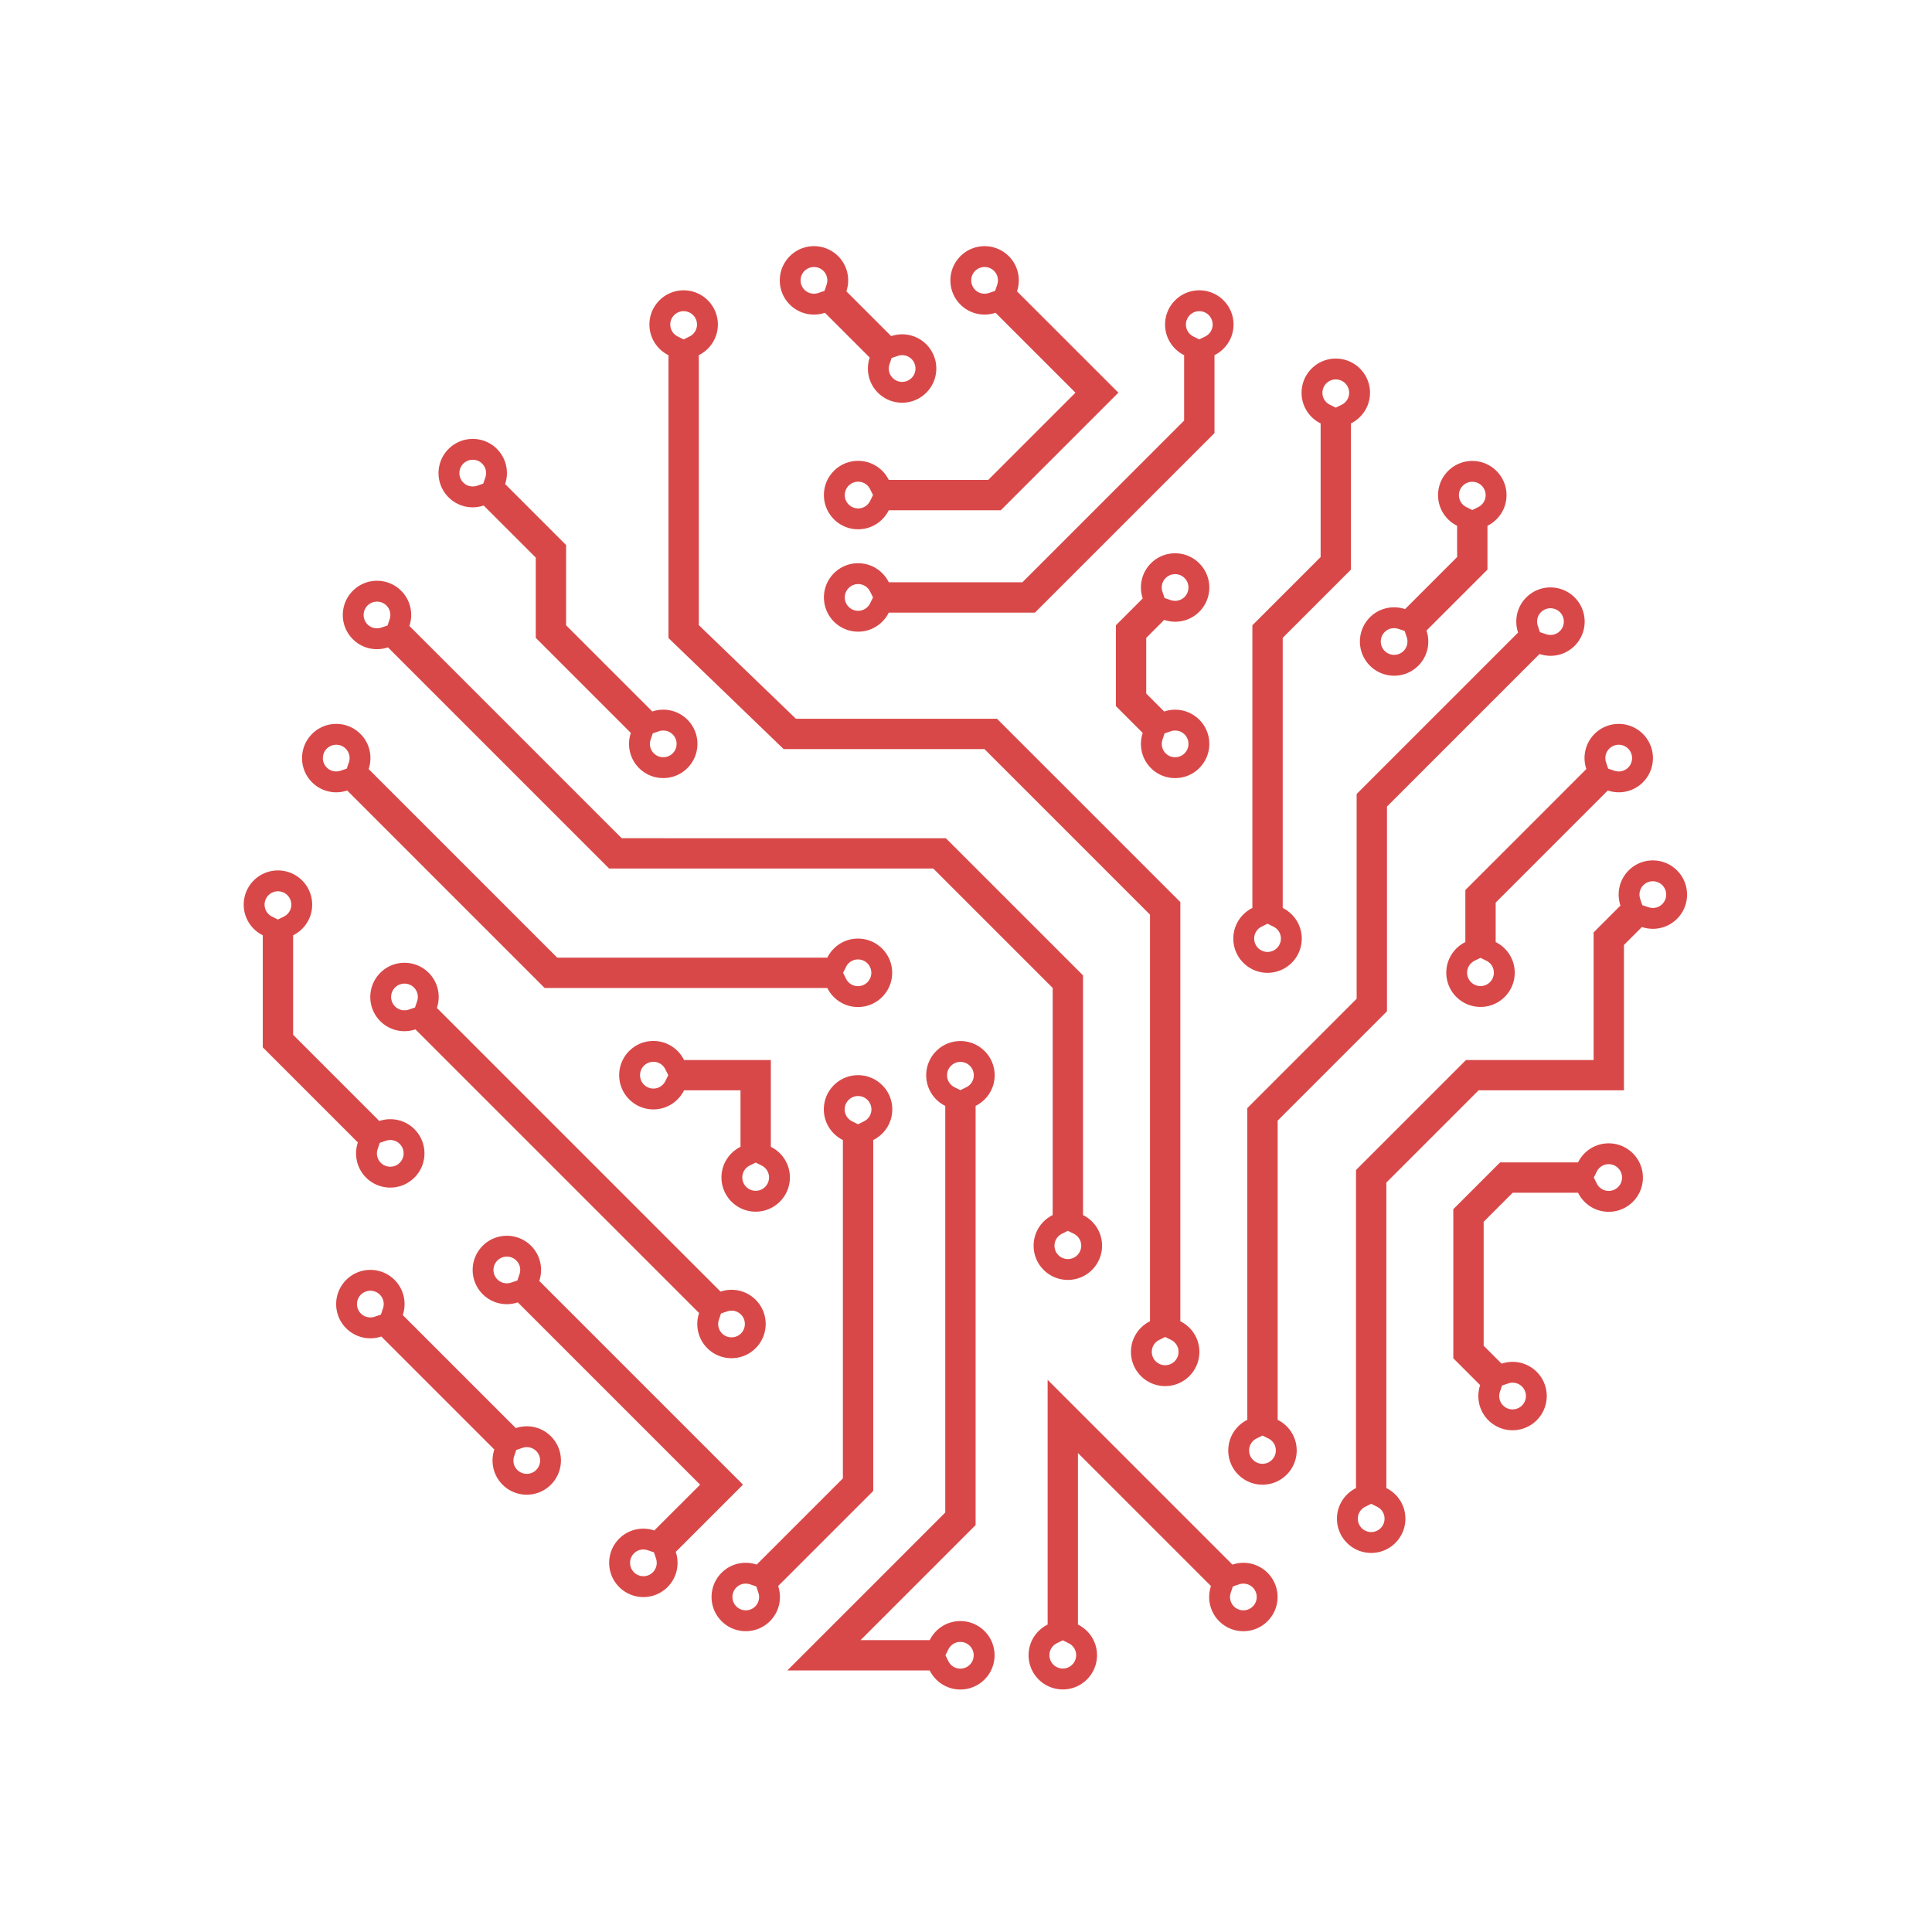 <svg xmlns="http://www.w3.org/2000/svg" width="936" height="936" fill="none"><g clip-path="url(#a)"><mask id="b" width="936" height="937" x="0" y="0" maskUnits="userSpaceOnUse" style="mask-type:luminance"><path fill="#fff" d="M0 0h936v936.003H0V0Z"/></mask><g fill="#D94848" mask="url(#b)"><path d="M182.655 281.369a16.49 16.49 0 0 0-11.72 4.859c-6.475 6.475-6.475 16.973 0 23.439a16.468 16.468 0 0 0 11.692 4.841c1.8 0 3.6-.295 5.319-.873l107.145 107.146h157.056l57.844 57.844v110.04c-5.465 2.71-9.231 8.331-9.231 14.843 0 9.157 7.422 16.577 16.579 16.577s16.577-7.42 16.577-16.577c0-6.512-3.765-12.133-9.23-14.843V472.536l-66.45-66.449H301.182l-102.84-102.84c1.948-5.776.633-12.418-3.968-17.019a16.533 16.533 0 0 0-11.719-4.859Zm334.693 314.928 2.856 1.415c2.232 1.112 3.619 3.325 3.619 5.796a6.48 6.48 0 0 1-6.475 6.475 6.48 6.48 0 0 1-6.476-6.475c0-2.461 1.387-4.684 3.619-5.796l2.857-1.415ZM182.655 291.472c1.727 0 3.352.671 4.573 1.892 1.746 1.745 2.334 4.289 1.534 6.649l-1.02 3.023-3.02 1.02a6.53 6.53 0 0 1-2.104.339 6.392 6.392 0 0 1-4.555-1.883 6.478 6.478 0 0 1 0-9.157 6.566 6.566 0 0 1 4.592-1.883Z"/><path d="M331.204 140.653c-9.156 0-16.578 7.421-16.578 16.579 0 6.51 3.766 12.132 9.23 14.841v137.033l55.816 53.822h97.283l80.189 80.19v196.99c-5.465 2.709-9.23 8.33-9.23 14.842 0 9.158 7.421 16.578 16.578 16.578 9.156 0 16.578-7.42 16.578-16.578 0-6.512-3.766-12.133-9.23-14.842v-203.08l-88.806-88.804h-97.428l-47.054-45.372V172.065c5.464-2.711 9.231-8.331 9.231-14.843 0-9.148-7.421-16.569-16.579-16.569Zm233.288 507.079 2.856 1.413c2.232 1.112 3.619 3.325 3.619 5.787a6.477 6.477 0 0 1-6.475 6.474 6.479 6.479 0 0 1-6.476-6.474c0-2.462 1.387-4.684 3.619-5.787l2.857-1.413ZM331.204 150.756a6.478 6.478 0 0 1 6.475 6.476c0 2.461-1.387 4.684-3.617 5.785l-2.858 1.415-2.856-1.415c-2.23-1.111-3.617-3.324-3.617-5.785 0-3.574 2.911-6.476 6.473-6.476Zm419.955 133.828a16.49 16.49 0 0 0-11.72 4.859c-4.602 4.601-5.916 11.241-3.968 17.018l-78.216 78.215v99.193l-52.966 52.967v151.032c-5.465 2.708-9.23 8.329-9.23 14.841 0 9.158 7.42 16.578 16.577 16.578 9.157 0 16.579-7.42 16.579-16.578 0-6.512-3.767-12.133-9.231-14.841V542.917l52.967-52.968v-99.192l73.908-73.908a16.74 16.74 0 0 0 5.318.872c4.232 0 8.467-1.606 11.691-4.84 6.476-6.474 6.476-16.973 0-23.438a16.495 16.495 0 0 0-11.709-4.859ZM611.636 695.491l2.856 1.413c2.232 1.112 3.619 3.325 3.619 5.787a6.48 6.48 0 0 1-6.475 6.476 6.48 6.48 0 0 1-6.475-6.476c0-2.462 1.387-4.684 3.619-5.796l2.856-1.404Zm139.523-400.804c1.726 0 3.352.67 4.573 1.892a6.417 6.417 0 0 1 1.892 4.574 6.42 6.42 0 0 1-1.892 4.574 6.396 6.396 0 0 1-4.555 1.883 6.766 6.766 0 0 1-2.104-.341l-3.021-1.018-1.02-3.023c-.789-2.36-.201-4.904 1.535-6.649a6.536 6.536 0 0 1 4.592-1.892Zm-522.123-82.046a16.492 16.492 0 0 0-11.72 4.859c-6.474 6.475-6.474 16.973 0 23.439a16.47 16.47 0 0 0 11.692 4.841c1.8 0 3.602-.295 5.319-.873l25.229 25.23v38.878l46.07 46.069c-1.948 5.777-.634 12.419 3.968 17.02a16.534 16.534 0 0 0 11.72 4.857c4.242 0 8.485-1.616 11.718-4.857 6.476-6.476 6.476-16.973 0-23.44a16.467 16.467 0 0 0-11.69-4.84c-1.802 0-3.602.293-5.319.873l-41.763-41.762v-38.878l-29.536-29.538c1.947-5.776.632-12.418-3.969-17.019a16.486 16.486 0 0 0-11.719-4.859Zm92.314 141.286c1.726 0 3.342.67 4.554 1.882a6.424 6.424 0 0 1 1.892 4.575 6.416 6.416 0 0 1-1.892 4.573 6.418 6.418 0 0 1-4.572 1.892 6.425 6.425 0 0 1-4.574-1.892c-1.746-1.744-2.334-4.288-1.534-6.649l1.019-3.021 3.023-1.02c.66-.23 1.368-.34 2.084-.34Zm-92.314-131.183a6.43 6.43 0 0 1 4.575 1.893c1.744 1.744 2.332 4.288 1.533 6.648l-1.02 3.023-3.012 1.02c-.68.229-1.378.34-2.094.34a6.397 6.397 0 0 1-4.556-1.884 6.422 6.422 0 0 1-1.892-4.573c0-1.727.67-3.352 1.892-4.574a6.426 6.426 0 0 1 4.574-1.893ZM134.656 421.7c-9.157 0-16.578 7.42-16.578 16.579 0 6.51 3.766 12.132 9.23 14.841v54.289l46.07 46.071c-1.947 5.776-.634 12.416 3.969 17.019a16.53 16.53 0 0 0 11.719 4.858c4.242 0 8.486-1.617 11.72-4.858 6.474-6.476 6.474-16.974 0-23.439a16.47 16.47 0 0 0-11.694-4.84c-1.798 0-3.6.292-5.317.872l-41.761-41.761v-48.202c5.464-2.709 9.229-8.33 9.229-14.842-.008-9.167-7.431-16.587-16.587-16.587Zm54.436 130.613c1.727 0 3.344.671 4.556 1.883a6.423 6.423 0 0 1 1.892 4.575c0 1.726-.67 3.35-1.892 4.572a6.429 6.429 0 0 1-4.574 1.892 6.432 6.432 0 0 1-4.574-1.892c-1.745-1.744-2.332-4.288-1.534-6.65l1.02-3.021 3.022-1.019a6.35 6.35 0 0 1 2.084-.34Zm-54.436-120.51a6.478 6.478 0 0 1 6.475 6.476c0 2.46-1.387 4.682-3.617 5.785l-2.858 1.415-2.857-1.415c-2.231-1.103-3.617-3.325-3.617-5.785a6.484 6.484 0 0 1 6.474-6.476Zm512.496-258.086c-9.156 0-16.578 7.422-16.578 16.579 0 6.511 3.766 12.132 9.23 14.841v64.734l-33.064 33.064v136.95c-5.464 2.71-9.229 8.331-9.229 14.842 0 9.158 7.42 16.578 16.577 16.578 9.158 0 16.579-7.42 16.579-16.578 0-6.511-3.765-12.132-9.231-14.842v-130.87l33.064-33.064v-70.823c5.464-2.709 9.231-8.329 9.231-14.841 0-9.148-7.421-16.57-16.579-16.57Zm-33.064 273.791 2.858 1.415c2.232 1.101 3.618 3.325 3.618 5.786a6.48 6.48 0 0 1-6.476 6.475 6.479 6.479 0 0 1-6.474-6.475c0-2.461 1.386-4.684 3.618-5.786l2.856-1.415Zm33.064-263.688a6.48 6.48 0 0 1 6.475 6.476c0 2.461-1.387 4.684-3.617 5.785l-2.858 1.415-2.856-1.415c-2.23-1.101-3.617-3.324-3.617-5.785a6.483 6.483 0 0 1 6.473-6.476Zm66.129 39.494c-9.157 0-16.578 7.421-16.578 16.579 0 6.51 3.766 12.132 9.23 14.841v15.137l-25.23 25.23a16.745 16.745 0 0 0-5.318-.872c-4.233 0-8.466 1.606-11.69 4.838-6.476 6.476-6.476 16.974 0 23.44a16.535 16.535 0 0 0 11.72 4.859c4.241 0 8.485-1.617 11.718-4.859 4.602-4.601 5.915-11.242 3.967-17.02l29.539-29.536v-21.225c5.464-2.711 9.229-8.331 9.229-14.843-.008-9.148-7.429-16.569-16.587-16.569Zm-37.896 81.017c.718 0 1.424.119 2.104.34l3.022 1.019 1.02 3.021c.789 2.362.202 4.906-1.535 6.651a6.426 6.426 0 0 1-4.573 1.892 6.429 6.429 0 0 1-4.574-1.892 6.48 6.48 0 0 1 0-9.157c1.194-1.214 2.81-1.874 4.536-1.874Zm37.896-70.914a6.478 6.478 0 0 1 6.475 6.476c0 2.461-1.387 4.684-3.617 5.785l-2.858 1.415-2.857-1.415c-2.231-1.111-3.617-3.324-3.617-5.785a6.484 6.484 0 0 1 6.474-6.476Z"/><path d="M581.025 140.653c-9.157 0-16.579 7.421-16.579 16.579 0 6.51 3.767 12.132 9.231 14.841v31.668l-78.353 78.355h-64.732c-2.71-5.466-8.331-9.231-14.843-9.231-9.157 0-16.579 7.421-16.579 16.577 0 9.158 7.422 16.579 16.579 16.579 6.512 0 12.133-3.767 14.843-9.231h70.821l86.969-86.969v-37.756c5.464-2.711 9.23-8.331 9.23-14.843-.01-9.148-7.431-16.569-16.587-16.569ZM415.749 282.968c2.461 0 4.684 1.386 5.787 3.618l1.413 2.856-1.413 2.856c-1.112 2.232-3.326 3.619-5.787 3.619a6.478 6.478 0 0 1-6.475-6.475 6.479 6.479 0 0 1 6.475-6.474Zm165.276-132.212a6.478 6.478 0 0 1 6.473 6.476c0 2.461-1.386 4.684-3.617 5.785l-2.856 1.415-2.857-1.415c-2.231-1.111-3.618-3.324-3.618-5.785 0-3.574 2.911-6.476 6.475-6.476Z"/><path d="M477.018 119.262a16.486 16.486 0 0 0-11.718 4.859c-6.476 6.475-6.476 16.973 0 23.439a16.464 16.464 0 0 0 11.69 4.841c1.802 0 3.602-.295 5.319-.873l38.723 38.721-42.25 42.249h-48.2c-2.709-5.464-8.33-9.23-14.842-9.23-9.158 0-16.579 7.421-16.579 16.578 0 9.158 7.421 16.578 16.579 16.578 6.512 0 12.133-3.766 14.842-9.231h54.29l56.944-56.944-49.11-49.109c1.947-5.778.634-12.418-3.968-17.019a16.532 16.532 0 0 0-11.72-4.859Zm-61.269 114.11c2.461 0 4.684 1.386 5.787 3.617l1.413 2.857-1.413 2.856c-1.112 2.232-3.326 3.619-5.787 3.619a6.48 6.48 0 0 1-6.476-6.475 6.479 6.479 0 0 1 6.476-6.474Zm61.269-104.007a6.43 6.43 0 0 1 4.575 1.892c1.744 1.745 2.333 4.289 1.533 6.649l-1.02 3.023-3.021 1.019c-.68.23-1.377.34-2.103.34a6.4 6.4 0 0 1-4.556-1.883 6.426 6.426 0 0 1-1.892-4.573c0-1.727.671-3.352 1.892-4.575a6.474 6.474 0 0 1 4.592-1.892Z"/><path d="M394.358 119.262a16.49 16.49 0 0 0-11.72 4.859c-6.475 6.475-6.475 16.973 0 23.439a16.468 16.468 0 0 0 11.692 4.841c1.8 0 3.601-.295 5.319-.873l21.702 21.702c-1.948 5.778-.633 12.418 3.968 17.019a16.533 16.533 0 0 0 11.719 4.859c4.243 0 8.487-1.616 11.72-4.859 6.475-6.475 6.475-16.972 0-23.439a16.467 16.467 0 0 0-11.692-4.84c-1.8 0-3.6.294-5.319.874l-21.701-21.704c1.947-5.778.632-12.418-3.969-17.019a16.531 16.531 0 0 0-11.719-4.859Zm42.717 52.811c1.727 0 3.343.671 4.555 1.884a6.477 6.477 0 0 1 0 9.156 6.426 6.426 0 0 1-4.573 1.892 6.429 6.429 0 0 1-4.574-1.892c-1.745-1.745-2.333-4.289-1.534-6.649l1.02-3.022 3.021-1.02a6.151 6.151 0 0 1 2.085-.349Zm-42.717-42.708c1.727 0 3.352.671 4.575 1.892 1.744 1.745 2.332 4.289 1.533 6.649l-1.02 3.023-3.021 1.019c-.68.23-1.378.34-2.103.34a6.397 6.397 0 0 1-4.556-1.883 6.478 6.478 0 0 1 0-9.157 6.568 6.568 0 0 1 4.592-1.883Zm174.947 138.687a16.493 16.493 0 0 0-11.72 4.858c-4.6 4.602-5.915 11.243-3.968 17.019l-13.006 13.005v39.154l13.006 13.006c-1.947 5.776-.632 12.418 3.968 17.019a16.534 16.534 0 0 0 11.72 4.857 16.49 16.49 0 0 0 11.72-4.857c6.474-6.476 6.474-16.973 0-23.439a16.485 16.485 0 0 0-11.692-4.841c-1.8 0-3.602.295-5.319.873l-8.697-8.698v-26.975l8.697-8.697c1.727.578 3.528.872 5.319.872 4.233 0 8.468-1.607 11.692-4.84 6.474-6.475 6.474-16.974 0-23.439a16.473 16.473 0 0 0-11.72-4.877Zm.028 85.876c1.725 0 3.342.67 4.556 1.882a6.483 6.483 0 0 1 0 9.158 6.43 6.43 0 0 1-4.575 1.89 6.43 6.43 0 0 1-4.575-1.89c-1.744-1.746-2.332-4.29-1.533-6.651l1.019-3.021 3.022-1.02a6.132 6.132 0 0 1 2.086-.348Zm-.028-75.772a6.42 6.42 0 0 1 4.574 1.892 6.479 6.479 0 0 1 0 9.156 6.4 6.4 0 0 1-4.556 1.882 6.753 6.753 0 0 1-2.102-.34l-3.023-1.018-1.02-3.022c-.789-2.361-.201-4.905 1.535-6.65a6.502 6.502 0 0 1 4.592-1.9Zm-406.397 72.556a16.486 16.486 0 0 0-11.719 4.859c-6.476 6.475-6.476 16.973 0 23.439a16.461 16.461 0 0 0 11.691 4.84c1.8 0 3.601-.294 5.318-.872l95.667 95.666h136.951c2.708 5.464 8.329 9.231 14.841 9.231 9.157 0 16.577-7.423 16.577-16.579 0-9.157-7.42-16.578-16.577-16.578-6.512 0-12.133 3.766-14.841 9.23H269.953l-91.357-91.358c1.946-5.776.633-12.418-3.968-17.019a16.534 16.534 0 0 0-11.72-4.859Zm252.749 114.11a6.479 6.479 0 0 1 6.475 6.474 6.479 6.479 0 0 1-6.475 6.475c-2.461 0-4.684-1.387-5.785-3.617l-1.416-2.858 1.416-2.857c1.101-2.231 3.324-3.617 5.785-3.617ZM162.908 360.816c1.726 0 3.353.67 4.574 1.892 1.744 1.744 2.332 4.288 1.534 6.648l-1.02 3.023-3.022 1.02c-.68.229-1.377.34-2.102.34a6.396 6.396 0 0 1-4.556-1.884 6.422 6.422 0 0 1-1.892-4.573c0-1.727.67-3.352 1.892-4.574a6.464 6.464 0 0 1 4.592-1.892Zm621.315-10.104a16.49 16.49 0 0 0-11.72 4.859c-4.6 4.601-5.915 11.243-3.968 17.019l-58.616 58.616v25.202c-5.464 2.71-9.23 8.331-9.23 14.843 0 9.156 7.422 16.577 16.578 16.577 9.157 0 16.578-7.421 16.578-16.577 0-6.512-3.765-12.133-9.23-14.843v-19.113l54.317-54.317c1.727.578 3.528.872 5.319.872 4.233 0 8.468-1.607 11.692-4.84 6.474-6.475 6.474-16.972 0-23.439a16.534 16.534 0 0 0-11.72-4.859ZM717.257 464.04l2.858 1.415c2.232 1.111 3.618 3.324 3.618 5.796a6.48 6.48 0 0 1-6.476 6.475 6.48 6.48 0 0 1-6.474-6.475c0-2.463 1.386-4.685 3.62-5.796l2.854-1.415Zm66.966-103.224c1.726 0 3.353.67 4.574 1.892a6.479 6.479 0 0 1 0 9.156 6.4 6.4 0 0 1-4.556 1.883 6.782 6.782 0 0 1-2.102-.34l-3.023-1.019-1.02-3.021c-.789-2.361-.201-4.905 1.535-6.651a6.506 6.506 0 0 1 4.592-1.9ZM465.3 504.36c-9.158 0-16.579 7.421-16.579 16.579 0 6.51 3.767 12.132 9.231 14.841v196.991l-76.516 76.516h68.985c2.709 5.465 8.329 9.23 14.841 9.23 9.158 0 16.578-7.421 16.578-16.577 0-9.159-7.42-16.579-16.578-16.579-6.512 0-12.132 3.766-14.841 9.231h-33.505l55.741-55.741V535.772c5.464-2.711 9.229-8.331 9.229-14.843-.008-9.148-7.43-16.569-16.586-16.569Zm-.047 291.104a6.48 6.48 0 0 1 6.475 6.476 6.48 6.48 0 0 1-6.475 6.475c-2.461 0-4.684-1.387-5.785-3.62l-1.416-2.855 1.416-2.857c1.101-2.232 3.324-3.619 5.785-3.619Zm.047-281.001a6.478 6.478 0 0 1 6.474 6.476c0 2.461-1.388 4.684-3.618 5.785l-2.856 1.415-2.858-1.415c-2.23-1.111-3.617-3.324-3.617-5.785 0-3.574 2.911-6.476 6.475-6.476Zm335.455-97.622a16.493 16.493 0 0 0-11.72 4.86c-4.601 4.601-5.914 11.241-3.968 17.017l-13.005 13.005v61.822h-61.821l-53.288 53.289v154.097c-5.464 2.711-9.23 8.331-9.23 14.843 0 9.156 7.42 16.579 16.578 16.579 9.156 0 16.578-7.423 16.578-16.579 0-6.512-3.766-12.132-9.23-14.843V572.923l44.682-44.682h70.436v-70.436l8.698-8.699c1.726.58 3.526.873 5.318.873 4.234 0 8.467-1.608 11.691-4.84 6.476-6.476 6.476-16.973 0-23.438a16.528 16.528 0 0 0-11.719-4.86ZM664.301 728.555l2.856 1.415c2.232 1.111 3.618 3.324 3.618 5.795a6.48 6.48 0 0 1-6.474 6.476 6.48 6.48 0 0 1-6.475-6.476c0-2.462 1.387-4.684 3.619-5.795l2.856-1.415Zm136.454-301.61a6.42 6.42 0 0 1 4.574 1.892 6.48 6.48 0 0 1 0 9.156 6.396 6.396 0 0 1-4.555 1.882 6.759 6.759 0 0 1-2.103-.34l-3.022-1.018-1.02-3.022c-.79-2.36-.202-4.904 1.534-6.649a6.502 6.502 0 0 1 4.592-1.901Z"/><path d="M779.364 553.911c-6.513 0-12.133 3.765-14.842 9.231h-37.758l-22.677 22.677v72.217l13.005 13.006c-1.946 5.777-.633 12.417 3.968 17.018a16.526 16.526 0 0 0 11.72 4.859c4.243 0 8.487-1.616 11.72-4.859 6.475-6.474 6.475-16.973 0-23.438a16.48 16.48 0 0 0-11.693-4.842c-1.8 0-3.6.295-5.317.874l-8.699-8.698v-60.04l14.063-14.061h31.668c2.709 5.465 8.329 9.231 14.841 9.231 9.157 0 16.579-7.422 16.579-16.579 0-9.156-7.422-16.596-16.578-16.596Zm-46.548 115.964c1.727 0 3.344.671 4.556 1.883a6.48 6.48 0 0 1 0 9.157 6.429 6.429 0 0 1-4.574 1.892 6.43 6.43 0 0 1-4.574-1.892c-1.745-1.745-2.332-4.289-1.534-6.649l1.02-3.023 3.021-1.02a6.18 6.18 0 0 1 2.085-.348Zm46.548-105.861a6.479 6.479 0 0 1 6.474 6.476 6.478 6.478 0 0 1-6.474 6.474c-2.462 0-4.685-1.386-5.786-3.618l-1.415-2.856 1.415-2.858c1.101-2.232 3.324-3.618 5.786-3.618ZM507.548 668.479v118.582c-5.465 2.71-9.23 8.33-9.23 14.842 0 9.157 7.421 16.578 16.578 16.578 9.156 0 16.578-7.421 16.578-16.578 0-6.512-3.766-12.132-9.231-14.842v-83.102l64.44 64.438c-1.948 5.776-.635 12.418 3.967 17.019a16.534 16.534 0 0 0 11.718 4.86c4.244 0 8.487-1.617 11.72-4.86 6.476-6.475 6.476-16.972 0-23.439a16.464 16.464 0 0 0-11.692-4.84c-1.8 0-3.6.294-5.319.872l-89.529-89.53Zm7.348 126.204 2.855 1.416c2.233 1.11 3.62 3.324 3.62 5.785a6.48 6.48 0 0 1-6.475 6.475 6.48 6.48 0 0 1-6.476-6.475c0-2.461 1.387-4.684 3.619-5.785l2.857-1.416Zm87.501-27.452a6.39 6.39 0 0 1 4.555 1.884 6.423 6.423 0 0 1 1.892 4.573 6.425 6.425 0 0 1-1.892 4.573 6.423 6.423 0 0 1-4.575 1.892 6.422 6.422 0 0 1-4.573-1.892c-1.745-1.745-2.333-4.289-1.533-6.649l1.02-3.021 3.02-1.02a6.327 6.327 0 0 1 2.086-.34ZM415.703 520.893c-9.157 0-16.579 7.42-16.579 16.578 0 6.511 3.767 12.132 9.231 14.842v163.926l-41.763 41.762a16.711 16.711 0 0 0-5.317-.872c-4.233 0-8.468 1.606-11.692 4.84-6.475 6.474-6.475 16.972 0 23.438a16.528 16.528 0 0 0 11.719 4.858c4.244 0 8.486-1.616 11.72-4.858 4.601-4.601 5.916-11.242 3.968-17.018l46.07-46.071V552.305c5.464-2.711 9.23-8.331 9.23-14.843-.008-9.149-7.431-16.569-16.587-16.569Zm-54.428 246.338c.716 0 1.424.119 2.104.34l3.02 1.019 1.02 3.021c.791 2.362.201 4.906-1.533 6.65a6.43 6.43 0 0 1-4.575 1.892 6.425 6.425 0 0 1-4.573-1.892 6.422 6.422 0 0 1-1.892-4.572c0-1.728.67-3.354 1.892-4.575 1.194-1.221 2.81-1.883 4.537-1.883Zm54.428-236.236a6.48 6.48 0 0 1 6.475 6.476c0 2.46-1.388 4.683-3.619 5.786l-2.856 1.414-2.857-1.414c-2.231-1.112-3.618-3.326-3.618-5.786 0-3.573 2.911-6.476 6.475-6.476Zm-219.732-64.557a16.49 16.49 0 0 0-11.718 4.859c-6.476 6.475-6.476 16.972 0 23.439a16.468 16.468 0 0 0 11.69 4.84c1.802 0 3.602-.294 5.319-.874l137.428 137.43c-1.947 5.777-.633 12.417 3.968 17.017a16.531 16.531 0 0 0 11.72 4.86c4.243 0 8.487-1.617 11.72-4.86 6.473-6.473 6.473-16.972 0-23.439a16.472 16.472 0 0 0-11.693-4.84c-1.799 0-3.6.295-5.318.874l-137.428-137.43c1.948-5.776.634-12.416-3.968-17.017a16.532 16.532 0 0 0-11.72-4.859Zm158.443 168.535c1.727 0 3.344.671 4.556 1.883a6.48 6.48 0 0 1 0 9.158 6.425 6.425 0 0 1-4.575 1.892 6.422 6.422 0 0 1-4.573-1.892c-1.745-1.745-2.332-4.289-1.535-6.65l1.02-3.022 3.023-1.02a6.15 6.15 0 0 1 2.084-.349ZM195.971 476.541c1.728 0 3.354.671 4.575 1.892 1.744 1.745 2.333 4.289 1.533 6.649l-1.02 3.022-3.02 1.02a6.5 6.5 0 0 1-2.104.34 6.393 6.393 0 0 1-4.554-1.884 6.477 6.477 0 0 1 0-9.156 6.563 6.563 0 0 1 4.59-1.883Zm120.585 27.774c-9.157 0-16.579 7.42-16.579 16.578s7.422 16.578 16.579 16.578c6.512 0 12.133-3.766 14.843-9.231h27.36v27.361c-5.464 2.71-9.231 8.331-9.231 14.843 0 9.156 7.421 16.577 16.579 16.577 9.156 0 16.578-7.421 16.578-16.577 0-6.512-3.768-12.133-9.23-14.843v-42.056h-42.056c-2.719-5.465-8.331-9.23-14.843-9.23Zm49.551 58.918 2.856 1.415c2.232 1.111 3.618 3.324 3.618 5.787a6.478 6.478 0 0 1-6.474 6.474 6.477 6.477 0 0 1-6.475-6.474c0-2.463 1.387-4.686 3.619-5.787l2.856-1.415Zm-49.551-48.816c2.461 0 4.684 1.387 5.787 3.619l1.413 2.857-1.413 2.856c-1.112 2.232-3.326 3.619-5.787 3.619a6.48 6.48 0 0 1-6.475-6.475 6.48 6.48 0 0 1 6.475-6.476Z"/><path d="M245.569 598.695a16.494 16.494 0 0 0-11.72 4.859c-6.475 6.474-6.475 16.973 0 23.44a16.48 16.48 0 0 0 11.692 4.84c1.8 0 3.6-.295 5.317-.874l88.319 88.319-22.191 22.189a16.758 16.758 0 0 0-5.317-.872c-4.235 0-8.467 1.607-11.691 4.84-6.476 6.475-6.476 16.974 0 23.439a16.53 16.53 0 0 0 11.719 4.859 16.5 16.5 0 0 0 11.72-4.859c4.601-4.601 5.913-11.241 3.967-17.019l32.578-32.577-98.706-98.707c1.948-5.777.633-12.417-3.968-17.018a16.537 16.537 0 0 0-11.719-4.859Zm66.109 152.004c.716 0 1.424.12 2.104.34l3.022 1.019 1.018 3.022c.791 2.362.203 4.904-1.533 6.65a6.428 6.428 0 0 1-4.575 1.892 6.426 6.426 0 0 1-4.572-1.892 6.43 6.43 0 0 1-1.892-4.574c0-1.726.671-3.353 1.892-4.574 1.194-1.222 2.81-1.883 4.536-1.883Zm-66.109-141.901a6.42 6.42 0 0 1 4.573 1.892c1.746 1.745 2.334 4.289 1.534 6.649l-1.02 3.023-3.02 1.02a6.53 6.53 0 0 1-2.104.34 6.393 6.393 0 0 1-4.555-1.884 6.429 6.429 0 0 1-1.892-4.574 6.463 6.463 0 0 1 6.484-6.466Z"/><path d="M179.44 615.227a16.49 16.49 0 0 0-11.72 4.859c-6.475 6.475-6.475 16.972 0 23.439a16.472 16.472 0 0 0 11.692 4.841c1.8 0 3.601-.295 5.319-.875l54.766 54.768c-1.946 5.776-.634 12.418 3.968 17.019a16.531 16.531 0 0 0 11.72 4.86 16.49 16.49 0 0 0 11.719-4.86c6.475-6.475 6.475-16.972 0-23.439a16.464 16.464 0 0 0-11.692-4.84c-1.8 0-3.6.295-5.317.872l-54.767-54.766c1.947-5.778.632-12.418-3.969-17.019a16.531 16.531 0 0 0-11.719-4.859Zm75.781 85.875c1.727 0 3.344.671 4.556 1.883a6.485 6.485 0 0 1 0 9.158 6.424 6.424 0 0 1-4.574 1.891 6.424 6.424 0 0 1-4.574-1.891c-1.745-1.746-2.332-4.29-1.534-6.65l1.02-3.022 3.021-1.02a6.164 6.164 0 0 1 2.085-.349ZM179.44 625.33c1.727 0 3.352.671 4.575 1.892 1.744 1.745 2.332 4.289 1.533 6.649l-1.02 3.022-3.021 1.02c-.68.23-1.378.34-2.103.34a6.394 6.394 0 0 1-4.556-1.884 6.477 6.477 0 0 1 0-9.156 6.568 6.568 0 0 1 4.592-1.883Z"/></g></g><defs><clipPath id="a"><path fill="#fff" d="M0 0h936v936.003H0z"/></clipPath></defs></svg>